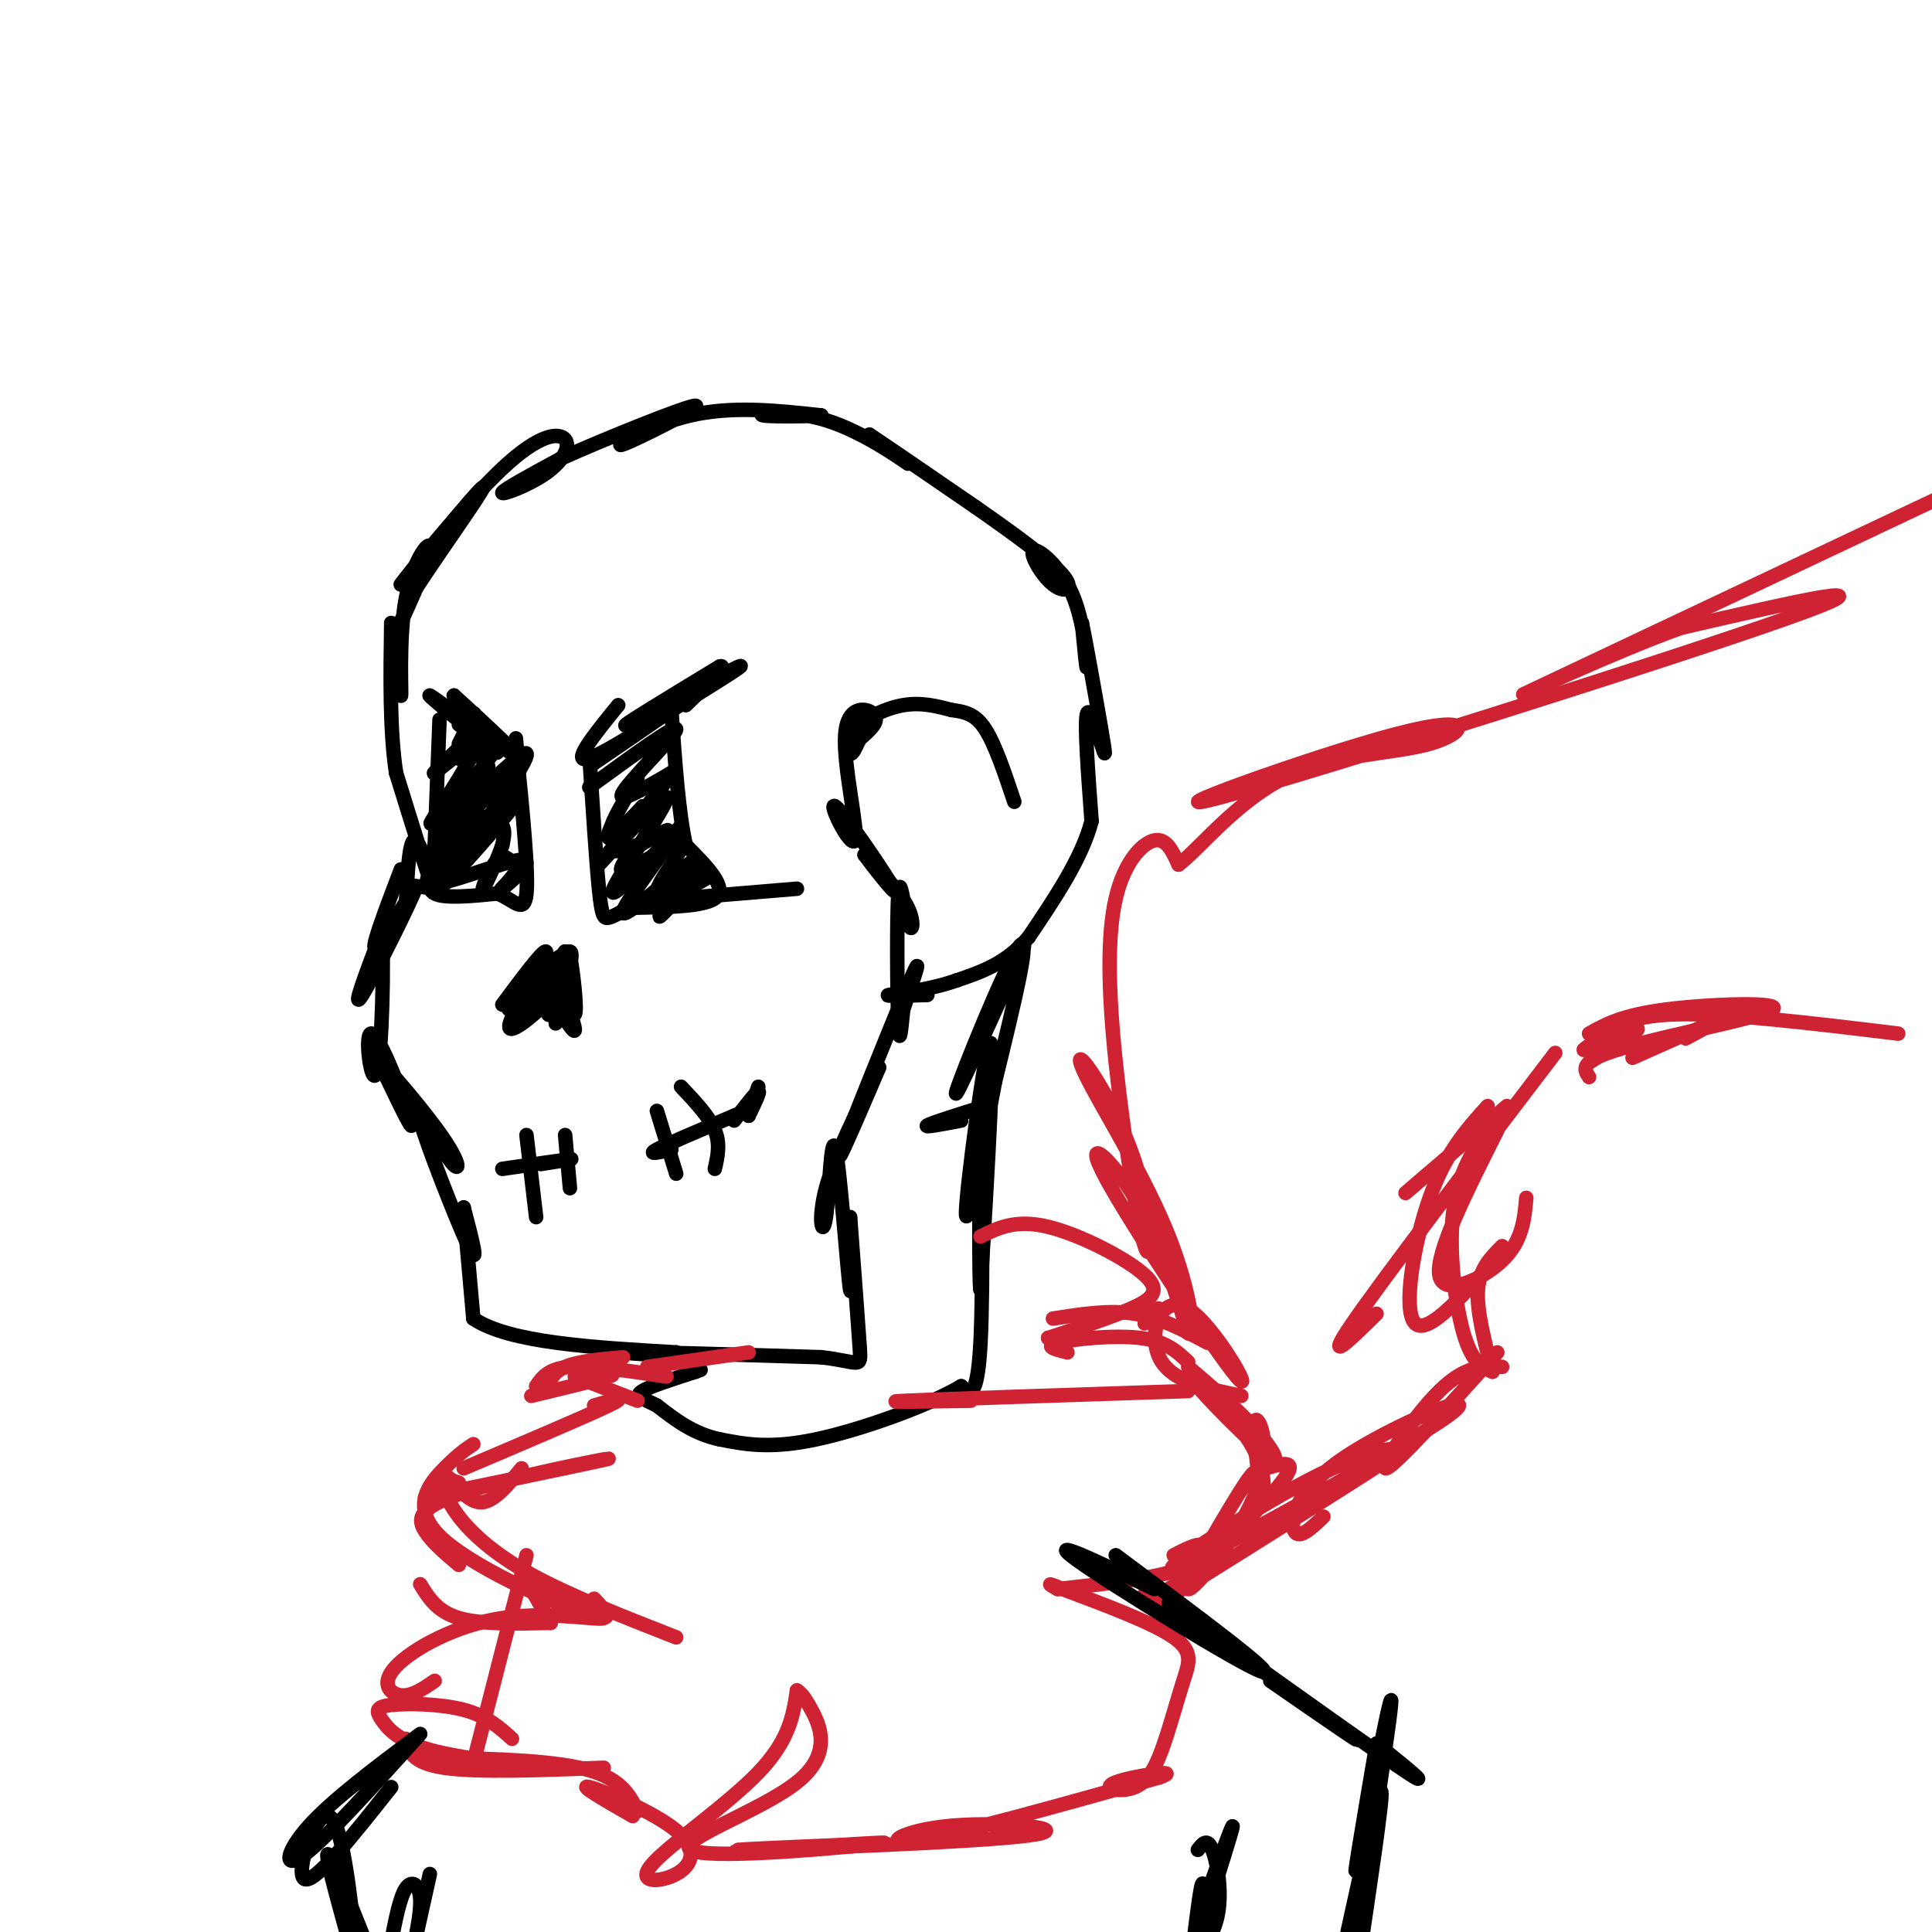 <svg viewBox='0 0 400 400' version='1.1' xmlns='http://www.w3.org/2000/svg' xmlns:xlink='http://www.w3.org/1999/xlink'><g fill='none' stroke='#000000' stroke-width='3' stroke-linecap='round' stroke-linejoin='round'><path d='M83,180c-3.369,8.851 -6.738,17.702 -5,16c1.738,-1.702 8.583,-13.958 8,-12c-0.583,1.958 -8.595,18.131 -11,22c-2.405,3.869 0.798,-4.565 4,-13'/><path d='M79,193c0.596,5.357 0.088,25.250 -1,29c-1.088,3.750 -2.754,-8.644 -1,-8c1.754,0.644 6.930,14.327 8,18c1.070,3.673 -1.965,-2.663 -5,-9'/><path d='M80,223c-1.735,-2.911 -3.572,-5.690 -1,-3c2.572,2.690 9.554,10.848 13,16c3.446,5.152 3.357,7.299 1,4c-2.357,-3.299 -6.981,-12.042 -6,-8c0.981,4.042 7.566,20.869 10,26c2.434,5.131 0.717,-1.435 -1,-8'/><path d='M96,250c0.167,2.500 1.083,12.750 2,23'/><path d='M98,273c7.333,5.000 24.667,6.000 42,7'/><path d='M140,280c2.533,1.044 -12.133,0.156 -10,0c2.133,-0.156 21.067,0.422 40,1'/><path d='M170,281c8.089,0.911 8.311,2.689 8,-2c-0.311,-4.689 -1.156,-15.844 -2,-27'/><path d='M176,252c-0.150,1.212 0.474,17.742 0,15c-0.474,-2.742 -2.044,-24.756 -3,-29c-0.956,-4.244 -1.296,9.280 -2,14c-0.704,4.720 -1.773,0.634 0,-6c1.773,-6.634 6.386,-15.817 11,-25'/><path d='M182,221c-0.952,2.345 -8.833,20.708 -8,18c0.833,-2.708 10.381,-26.488 14,-35c3.619,-8.512 1.310,-1.756 -1,5'/><path d='M187,209c-0.356,3.192 -0.747,8.673 -1,3c-0.253,-5.673 -0.367,-22.500 0,-27c0.367,-4.500 1.214,3.327 2,6c0.786,2.673 1.510,0.192 0,-3c-1.510,-3.192 -5.255,-7.096 -9,-11'/><path d='M179,177c0.776,1.119 7.217,9.418 6,7c-1.217,-2.418 -10.091,-15.551 -12,-17c-1.909,-1.449 3.148,8.787 4,7c0.852,-1.787 -2.501,-15.596 -2,-22c0.501,-6.404 4.858,-5.401 6,-4c1.142,1.401 -0.929,3.201 -3,5'/><path d='M178,153c-0.850,1.673 -1.475,3.356 -2,3c-0.525,-0.356 -0.949,-2.750 1,-5c1.949,-2.250 6.271,-4.357 10,-5c3.729,-0.643 6.864,0.179 10,1'/><path d='M197,147c2.844,0.378 4.956,0.822 7,4c2.044,3.178 4.022,9.089 6,15'/><path d='M84,188c0.356,-7.289 0.711,-14.578 2,-14c1.289,0.578 3.511,9.022 3,8c-0.511,-1.022 -3.756,-11.511 -7,-22'/><path d='M82,160c-1.333,-8.833 -1.167,-19.917 -1,-31'/><path d='M81,129c0.352,-0.427 1.732,14.004 2,15c0.268,0.996 -0.578,-11.444 1,-20c1.578,-8.556 5.579,-13.226 5,-10c-0.579,3.226 -5.737,14.350 -7,17c-1.263,2.650 1.368,-3.175 4,-9'/><path d='M86,122c4.489,-6.956 13.711,-19.844 14,-21c0.289,-1.156 -8.356,9.422 -17,20'/><path d='M83,121c1.321,-1.887 13.125,-16.605 21,-24c7.875,-7.395 11.822,-7.467 13,-6c1.178,1.467 -0.414,4.472 -4,7c-3.586,2.528 -9.168,4.579 -9,4c0.168,-0.579 6.084,-3.790 12,-7'/><path d='M116,95c9.244,-4.155 26.354,-11.041 28,-11c1.646,0.041 -12.172,7.011 -15,8c-2.828,0.989 5.335,-4.003 14,-6c8.665,-1.997 17.833,-0.998 27,0'/><path d='M170,86c0.968,0.102 -10.112,0.357 -12,0c-1.888,-0.357 5.415,-1.327 13,1c7.585,2.327 15.453,7.951 17,9c1.547,1.049 -3.226,-2.475 -8,-6'/><path d='M180,90c2.333,1.500 12.167,8.250 22,15'/><path d='M202,105c7.506,5.236 15.269,10.827 18,14c2.731,3.173 0.428,3.928 -2,2c-2.428,-1.928 -4.981,-6.537 -4,-7c0.981,-0.463 5.495,3.222 8,9c2.505,5.778 3.001,13.651 3,15c-0.001,1.349 -0.501,-3.825 -1,-9'/><path d='M224,129c0.700,3.242 2.951,15.848 4,22c1.049,6.152 0.898,5.848 0,3c-0.898,-2.848 -2.542,-8.242 -3,-6c-0.458,2.242 0.271,12.121 1,22'/><path d='M226,170c-2.000,7.667 -7.500,15.833 -13,24'/><path d='M213,194c-4.667,5.500 -9.833,7.250 -15,9'/><path d='M198,203c-5.800,2.067 -12.800,2.733 -14,3c-1.200,0.267 3.400,0.133 8,0'/><path d='M212,196c-7.467,16.622 -14.933,33.244 -14,30c0.933,-3.244 10.267,-26.356 13,-30c2.733,-3.644 -1.133,12.178 -5,28'/><path d='M206,224c-2.452,13.131 -6.083,31.958 -6,27c0.083,-4.958 3.881,-33.702 5,-35c1.119,-1.298 -0.440,24.851 -2,51'/><path d='M203,267c-0.357,-0.369 -0.250,-26.792 0,-27c0.250,-0.208 0.643,25.798 0,38c-0.643,12.202 -2.321,10.601 -4,9'/><path d='M199,287c-6.400,3.844 -20.400,8.956 -30,11c-9.600,2.044 -14.800,1.022 -20,0'/><path d='M149,298c-5.500,-1.167 -9.250,-4.083 -13,-7'/><path d='M136,291c-3.178,-1.578 -4.622,-2.022 -3,-3c1.622,-0.978 6.311,-2.489 11,-4'/><path d='M144,284c1.833,-0.667 0.917,-0.333 0,0'/><path d='M104,208c4.167,-5.583 8.333,-11.167 9,-11c0.667,0.167 -2.167,6.083 -5,12'/><path d='M108,209c1.730,-1.821 8.555,-12.375 10,-12c1.445,0.375 -2.489,11.678 -4,13c-1.511,1.322 -0.599,-7.336 0,-8c0.599,-0.664 0.885,6.668 1,9c0.115,2.332 0.057,-0.334 0,-3'/><path d='M115,208c-0.258,-2.821 -0.904,-8.375 0,-7c0.904,1.375 3.359,9.678 4,9c0.641,-0.678 -0.531,-10.337 -1,-12c-0.469,-1.663 -0.234,4.668 0,11'/><path d='M128,146c-5.012,6.161 -10.024,12.321 -6,11c4.024,-1.321 17.083,-10.125 17,-10c-0.083,0.125 -13.310,9.179 -16,11c-2.690,1.821 5.155,-3.589 13,-9'/><path d='M136,149c7.452,-4.738 19.583,-12.083 17,-11c-2.583,1.083 -19.881,10.595 -23,12c-3.119,1.405 7.940,-5.298 19,-12'/><path d='M149,138c2.000,-0.667 -2.500,3.667 -7,8'/><path d='M95,150c5.006,3.786 10.012,7.571 7,5c-3.012,-2.571 -14.042,-11.500 -13,-11c1.042,0.500 14.155,10.429 17,12c2.845,1.571 -4.577,-5.214 -12,-12'/><path d='M94,144c-0.667,-0.500 3.667,4.250 8,9'/><path d='M91,149c0.000,0.000 -1.000,26.000 -1,26'/><path d='M90,175c-0.733,6.267 -2.067,8.933 0,10c2.067,1.067 7.533,0.533 13,0'/><path d='M103,185c3.444,1.289 5.556,4.511 6,0c0.444,-4.511 -0.778,-16.756 -2,-29'/><path d='M107,156c-0.333,-5.000 -0.167,-3.000 0,-1'/><path d='M122,156c0.711,11.111 1.422,22.222 2,28c0.578,5.778 1.022,6.222 2,6c0.978,-0.222 2.489,-1.111 4,-2'/><path d='M130,188c4.889,-0.267 15.111,0.067 18,-2c2.889,-2.067 -1.556,-6.533 -6,-11'/><path d='M142,175c-1.500,-6.500 -2.250,-17.250 -3,-28'/><path d='M141,186c0.000,0.000 24.000,-2.000 24,-2'/><path d='M90,184c0.000,0.000 -7.000,-1.000 -7,-1'/><path d='M108,206c-1.893,2.075 -3.786,4.150 -2,2c1.786,-2.150 7.252,-8.525 10,-10c2.748,-1.475 2.778,1.949 0,6c-2.778,4.051 -8.365,8.729 -10,9c-1.635,0.271 0.683,-3.864 3,-8'/><path d='M109,205c2.345,-3.048 6.708,-6.667 6,-5c-0.708,1.667 -6.488,8.619 -7,9c-0.512,0.381 4.244,-5.810 9,-12'/><path d='M117,197c1.500,0.333 0.750,7.167 0,14'/><path d='M117,211c-0.143,1.167 -0.500,-2.917 0,-3c0.500,-0.083 1.857,3.833 2,5c0.143,1.167 -0.929,-0.417 -2,-2'/><path d='M117,211c-0.333,-0.333 -0.167,-0.167 0,0'/><path d='M104,242c6.333,-0.917 12.667,-1.833 14,-2c1.333,-0.167 -2.333,0.417 -6,1'/><path d='M139,238c-2.583,0.583 -5.167,1.167 -3,0c2.167,-1.167 9.083,-4.083 16,-7'/><path d='M152,231c2.667,-1.167 1.333,-0.583 0,0'/><path d='M141,225c2.917,3.083 5.833,6.167 7,9c1.167,2.833 0.583,5.417 0,8'/><path d='M136,230c0.000,0.000 4.000,13.000 4,13'/><path d='M117,235c0.000,0.000 1.000,11.000 1,11'/><path d='M109,235c0.000,0.000 2.000,17.000 2,17'/><path d='M152,232c2.250,-2.917 4.500,-5.833 5,-6c0.500,-0.167 -0.750,2.417 -2,5'/><path d='M155,231c0.000,-0.167 1.000,-3.083 2,-6'/><path d='M122,163c9.044,-6.600 18.089,-13.200 18,-12c-0.089,1.200 -9.311,10.200 -11,13c-1.689,2.800 4.156,-0.600 10,-4'/><path d='M139,160c-2.919,4.877 -15.215,19.070 -15,19c0.215,-0.070 12.943,-14.404 14,-14c1.057,0.404 -9.555,15.544 -11,19c-1.445,3.456 6.278,-4.772 14,-13'/><path d='M141,171c-1.592,2.927 -12.571,16.743 -12,18c0.571,1.257 12.692,-10.046 15,-11c2.308,-0.954 -5.198,8.442 -7,11c-1.802,2.558 2.099,-1.721 6,-6'/><path d='M143,183c2.344,-1.524 5.203,-2.334 3,-1c-2.203,1.334 -9.467,4.811 -10,3c-0.533,-1.811 5.664,-8.911 5,-10c-0.664,-1.089 -8.190,3.832 -11,5c-2.810,1.168 -0.905,-1.416 1,-4'/><path d='M131,176c2.531,-1.942 8.358,-4.797 7,-4c-1.358,0.797 -9.900,5.244 -11,4c-1.100,-1.244 5.242,-8.181 6,-9c0.758,-0.819 -4.069,4.480 -6,6c-1.931,1.520 -0.965,-0.740 0,-3'/><path d='M127,170c0.833,-2.000 2.917,-5.500 5,-9'/><path d='M98,152c-4.536,4.375 -9.071,8.750 -8,8c1.071,-0.750 7.750,-6.625 8,-5c0.250,1.625 -5.929,10.750 -8,14c-2.071,3.250 -0.036,0.625 2,-2'/><path d='M92,167c3.156,-3.114 10.044,-9.898 9,-8c-1.044,1.898 -10.022,12.478 -8,11c2.022,-1.478 15.044,-15.013 16,-14c0.956,1.013 -10.156,16.575 -14,22c-3.844,5.425 -0.422,0.712 3,-4'/><path d='M98,174c3.562,-3.669 10.965,-10.842 9,-8c-1.965,2.842 -13.300,15.700 -16,18c-2.700,2.300 3.235,-5.958 7,-10c3.765,-4.042 5.362,-3.869 6,-3c0.638,0.869 0.319,2.435 0,4'/><path d='M104,175c-1.036,3.036 -3.625,8.625 -4,9c-0.375,0.375 1.464,-4.464 3,-6c1.536,-1.536 2.768,0.232 4,2'/><path d='M107,180c-0.644,1.703 -4.255,4.962 -3,4c1.255,-0.962 7.376,-6.144 4,-6c-3.376,0.144 -16.250,5.612 -19,5c-2.750,-0.612 4.625,-7.306 12,-14'/><path d='M101,169c-1.496,0.268 -11.236,7.938 -10,6c1.236,-1.938 13.448,-13.483 14,-14c0.552,-0.517 -10.557,9.995 -13,11c-2.443,1.005 3.778,-7.498 10,-16'/><path d='M102,156c-0.250,-1.643 -5.875,2.250 -7,1c-1.125,-1.250 2.250,-7.643 3,-9c0.750,-1.357 -1.125,2.321 -3,6'/></g>
<g fill='none' stroke='#cf2233' stroke-width='3' stroke-linecap='round' stroke-linejoin='round'><path d='M203,256c3.667,-1.804 7.333,-3.607 14,-2c6.667,1.607 16.333,6.625 20,10c3.667,3.375 1.333,5.107 -3,7c-4.333,1.893 -10.667,3.946 -17,6'/><path d='M217,277c0.000,0.000 2.000,0.000 2,0'/><path d='M237,272c1.500,-0.667 3.000,-1.333 3,-1c0.000,0.333 -1.500,1.667 -3,3'/><path d='M218,273c5.833,-0.917 11.667,-1.833 17,-1c5.333,0.833 10.167,3.417 15,6'/><path d='M221,280c-2.511,-0.622 -5.022,-1.244 -2,-2c3.022,-0.756 11.578,-1.644 17,-1c5.422,0.644 7.711,2.822 10,5'/><path d='M246,288c-25.250,0.833 -50.500,1.667 -58,2c-7.500,0.333 2.750,0.167 13,0'/><path d='M134,283c0.000,0.000 21.000,-3.000 21,-3'/><path d='M129,281c-4.667,0.417 -9.333,0.833 -12,2c-2.667,1.167 -3.333,3.083 -4,5'/><path d='M138,285c-7.750,-1.167 -15.500,-2.333 -20,-2c-4.500,0.333 -5.750,2.167 -7,4'/><path d='M132,290c0.000,0.000 -13.000,-5.000 -13,-5'/><path d='M123,285c2.583,-0.333 5.167,-0.667 3,0c-2.167,0.667 -9.083,2.333 -16,4'/><path d='M93,306c2.250,2.667 4.500,5.333 7,5c2.500,-0.333 5.250,-3.667 8,-7'/><path d='M98,299c-1.542,1.024 -3.083,2.048 -6,5c-2.917,2.952 -7.208,7.833 -1,14c6.208,6.167 22.917,13.619 30,16c7.083,2.381 4.542,-0.310 2,-3'/><path d='M95,307c-1.339,-0.512 -2.679,-1.024 -3,0c-0.321,1.024 0.375,3.583 3,7c2.625,3.417 7.179,7.690 15,12c7.821,4.310 18.911,8.655 30,13'/><path d='M95,324c-2.744,-2.310 -5.488,-4.619 -7,-7c-1.512,-2.381 -1.792,-4.833 8,-8c9.792,-3.167 29.655,-7.048 30,-7c0.345,0.048 -18.827,4.024 -38,8'/><path d='M96,304c12.750,-5.417 25.500,-10.833 30,-13c4.500,-2.167 0.750,-1.083 -3,0'/><path d='M87,328c1.750,2.833 3.500,5.667 8,7c4.500,1.333 11.750,1.167 19,1'/><path d='M114,336c0.000,0.000 -4.000,-7.000 -4,-7'/><path d='M109,322c0.000,0.000 -11.000,43.000 -11,43'/><path d='M106,360c-2.620,-2.373 -5.241,-4.746 -10,-6c-4.759,-1.254 -11.657,-1.388 -15,-1c-3.343,0.388 -3.131,1.297 -2,3c1.131,1.703 3.180,4.201 9,6c5.820,1.799 15.410,2.900 25,4'/><path d='M90,348c-2.375,1.633 -4.750,3.266 -7,3c-2.250,-0.266 -4.376,-2.432 -1,-6c3.376,-3.568 12.255,-8.537 22,-10c9.745,-1.463 20.356,0.582 21,0c0.644,-0.582 -8.678,-3.791 -18,-7'/><path d='M84,360c0.583,2.500 1.167,5.000 8,6c6.833,1.000 19.917,0.500 33,0'/><path d='M94,364c-4.222,-0.022 -8.444,-0.044 -3,0c5.444,0.044 20.556,0.156 29,2c8.444,1.844 10.222,5.422 12,9'/><path d='M131,376c-5.758,-3.299 -11.516,-6.598 -9,-6c2.516,0.598 13.307,5.094 18,9c4.693,3.906 3.289,7.222 0,9c-3.289,1.778 -8.462,2.017 -5,-2c3.462,-4.017 15.561,-12.291 22,-19c6.439,-6.709 7.220,-11.855 8,-17'/><path d='M165,350c0.646,0.424 1.292,0.848 3,4c1.708,3.152 4.478,9.030 -3,15c-7.478,5.970 -25.206,12.030 -22,14c3.206,1.970 27.344,-0.152 36,-1c8.656,-0.848 1.828,-0.424 -5,0'/><path d='M174,382c-8.784,0.352 -28.243,1.232 -19,1c9.243,-0.232 47.189,-1.578 58,-3c10.811,-1.422 -5.512,-2.921 -16,-2c-10.488,0.921 -15.139,4.263 -7,3c8.139,-1.263 29.070,-7.132 50,-13'/><path d='M240,368c5.537,-1.943 -5.621,-0.301 -9,1c-3.379,1.301 1.020,2.260 4,1c2.980,-1.260 4.541,-4.740 6,-9c1.459,-4.260 2.816,-9.301 4,-13c1.184,-3.699 2.195,-6.057 -2,-9c-4.195,-2.943 -13.598,-6.472 -23,-10'/><path d='M220,329c-4.000,-1.667 -2.500,-0.833 -1,0'/><path d='M219,329c9.867,-1.089 19.733,-2.178 25,-4c5.267,-1.822 5.933,-4.378 5,-5c-0.933,-0.622 -3.467,0.689 -6,2'/><path d='M237,330c1.436,0.515 2.873,1.030 9,-4c6.127,-5.030 16.946,-15.606 20,-20c3.054,-4.394 -1.656,-2.605 -4,-2c-2.344,0.605 -2.321,0.027 -6,6c-3.679,5.973 -11.058,18.498 -10,19c1.058,0.502 10.554,-11.019 14,-20c3.446,-8.981 0.842,-15.423 0,-15c-0.842,0.423 0.079,7.712 1,15'/><path d='M261,309c0.593,1.021 1.576,-3.925 -2,-10c-3.576,-6.075 -11.711,-13.278 -11,-12c0.711,1.278 10.268,11.036 14,14c3.732,2.964 1.638,-0.868 -2,-5c-3.638,-4.132 -8.819,-8.566 -14,-13'/><path d='M248,285c0.000,0.000 2.000,3.000 2,3'/><path d='M257,289c-7.334,-1.494 -14.668,-2.989 -17,-8c-2.332,-5.011 0.336,-13.539 6,-10c5.664,3.539 14.322,19.144 10,14c-4.322,-5.144 -21.625,-31.039 -27,-41c-5.375,-9.961 1.179,-3.989 6,4c4.821,7.989 7.911,17.994 11,28'/><path d='M246,276c1.726,1.564 0.541,-8.526 -4,-20c-4.541,-11.474 -12.439,-24.333 -16,-31c-3.561,-6.667 -2.786,-7.142 0,-3c2.786,4.142 7.581,12.902 10,22c2.419,9.098 2.460,18.535 1,14c-1.460,-4.535 -4.422,-23.040 -6,-38c-1.578,-14.960 -1.771,-26.374 0,-34c1.771,-7.626 5.506,-11.465 8,-12c2.494,-0.535 3.747,2.232 5,5'/><path d='M244,179c4.118,-3.011 11.912,-13.037 22,-18c10.088,-4.963 22.471,-4.863 30,-7c7.529,-2.137 10.204,-6.511 -7,-2c-17.204,4.511 -54.286,17.907 -36,13c18.286,-4.907 91.939,-28.116 117,-37c25.061,-8.884 1.531,-3.442 -22,2'/><path d='M348,130c-14.356,5.111 -39.244,16.889 -31,13c8.244,-3.889 49.622,-23.444 91,-43'/><path d='M393,214c-17.786,-2.153 -35.573,-4.306 -46,-4c-10.427,0.306 -13.496,3.072 -16,5c-2.504,1.928 -4.443,3.019 -2,2c2.443,-1.019 9.270,-4.148 10,-4c0.730,0.148 -4.635,3.574 -10,7'/><path d='M291,247c0.000,0.000 21.000,-18.000 21,-18'/><path d='M308,229c-4.333,4.800 -8.667,9.600 -12,19c-3.333,9.400 -5.667,23.400 -3,26c2.667,2.600 10.333,-6.200 18,-15'/><path d='M349,215c3.417,-1.833 6.833,-3.667 5,-3c-1.833,0.667 -8.917,3.833 -16,7'/><path d='M310,234c-6.400,12.711 -12.800,25.422 -12,30c0.800,4.578 8.800,1.022 13,-3c4.200,-4.022 4.600,-8.511 5,-13'/><path d='M322,218c-17.917,23.500 -35.833,47.000 -42,56c-6.167,9.000 -0.583,3.500 5,-2'/><path d='M329,223c-1.107,-1.661 -2.214,-3.321 7,-6c9.214,-2.679 28.750,-6.375 31,-8c2.250,-1.625 -12.786,-1.179 -22,0c-9.214,1.179 -12.607,3.089 -16,5'/><path d='M310,231c-3.889,5.311 -7.778,10.622 -9,19c-1.222,8.378 0.222,19.822 2,26c1.778,6.178 3.889,7.089 6,8'/><path d='M309,284c-1.667,-6.333 -3.333,-12.667 -3,-17c0.333,-4.333 2.667,-6.667 5,-9'/><path d='M310,280c-10.644,11.800 -21.289,23.600 -23,24c-1.711,0.400 5.511,-10.600 11,-16c5.489,-5.400 9.244,-5.200 13,-5'/><path d='M274,314c-2.516,2.412 -5.032,4.823 -6,3c-0.968,-1.823 -0.388,-7.882 10,-15c10.388,-7.118 30.585,-15.297 22,-9c-8.585,6.297 -45.951,27.069 -55,31c-9.049,3.931 10.217,-8.980 23,-16c12.783,-7.020 19.081,-8.149 21,-8c1.919,0.149 -0.540,1.574 -3,3'/><path d='M286,303c-8.167,5.333 -27.083,17.167 -46,29'/></g>
<g fill='none' stroke='#000000' stroke-width='3' stroke-linecap='round' stroke-linejoin='round'><path d='M239,329c-11.644,-5.622 -23.289,-11.244 -16,-6c7.289,5.244 33.511,21.356 38,23c4.489,1.644 -12.756,-11.178 -30,-24'/><path d='M263,348c11.762,8.137 23.524,16.274 15,10c-8.524,-6.274 -37.333,-26.958 -36,-26c1.333,0.958 32.810,23.560 45,32c12.190,8.440 5.095,2.720 -2,-3'/><path d='M285,361c-2.644,15.556 -5.289,31.111 -4,25c1.289,-6.111 6.511,-33.889 7,-34c0.489,-0.111 -3.756,27.444 -8,55'/><path d='M279,400c3.333,-15.167 6.667,-30.333 7,-29c0.333,1.333 -2.333,19.167 -5,37'/><path d='M87,359c-9.733,10.800 -19.467,21.600 -24,25c-4.533,3.400 -3.867,-0.600 1,-6c4.867,-5.400 13.933,-12.200 23,-19'/><path d='M81,370c-8.022,10.133 -16.044,20.267 -18,19c-1.956,-1.267 2.156,-13.933 5,-13c2.844,0.933 4.422,15.467 6,30'/><path d='M72,401c-2.500,-9.083 -5.000,-18.167 -4,-17c1.000,1.167 5.500,12.583 10,24'/><path d='M79,404c0.000,0.000 0.100,0.100 0.1,0.1'/><path d='M89,388c0.000,0.000 -4.000,18.000 -4,18'/><path d='M81,402c0.889,-4.578 1.778,-9.156 3,-11c1.222,-1.844 2.778,-0.956 3,2c0.222,2.956 -0.889,7.978 -2,13'/><path d='M248,383c0.978,-1.289 1.956,-2.578 3,0c1.044,2.578 2.156,9.022 1,14c-1.156,4.978 -4.578,8.489 -8,12'/><path d='M250,392c3.000,-8.333 6.000,-16.667 5,-13c-1.000,3.667 -6.000,19.333 -11,35'/><path d='M247,403c0.833,-6.750 1.667,-13.500 2,-13c0.333,0.500 0.167,8.250 0,16'/><path d='M199,232c-3.917,0.750 -7.833,1.500 -7,1c0.833,-0.500 6.417,-2.250 12,-4'/></g>
</svg>